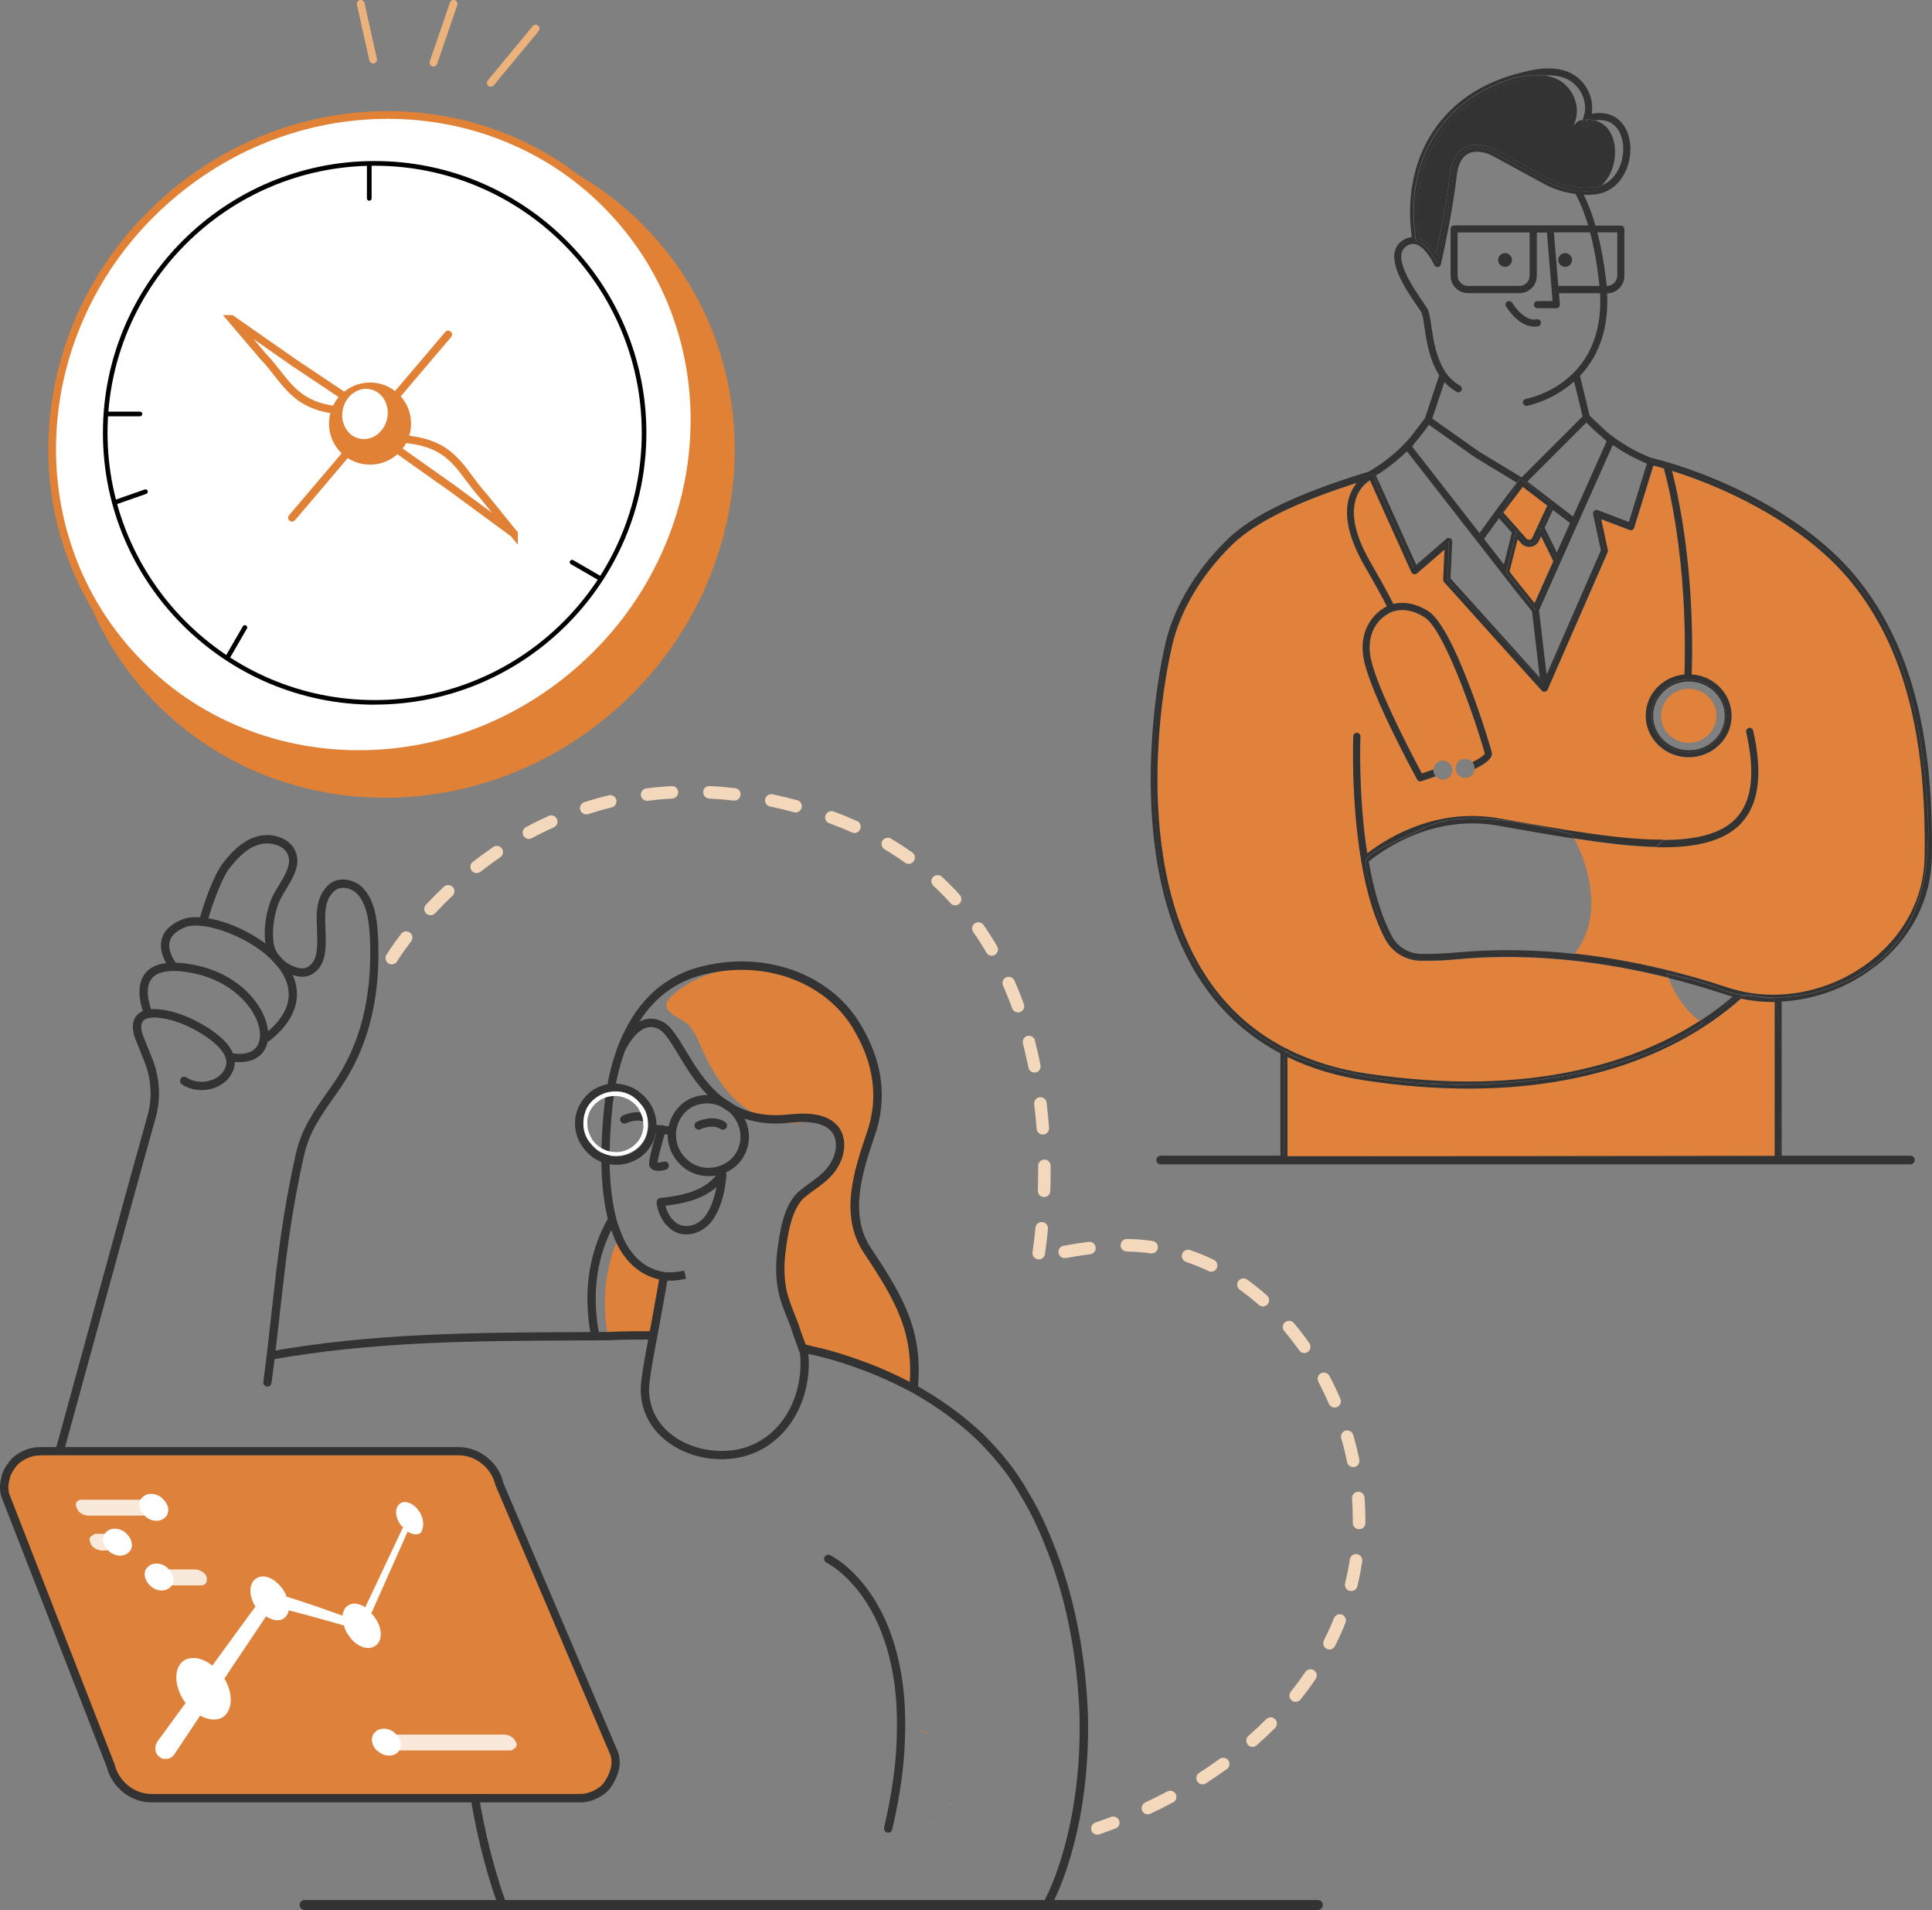 <?xml version="1.0" encoding="UTF-8"?>
<svg id="Layer_2" data-name="Layer 2" xmlns="http://www.w3.org/2000/svg" viewBox="0 0 255.11 252.15">
  <rect x="0" y="0" width="255.11" height="252.15" fill="#808080" stroke="none"/>
  <defs>
    <style>
      .cls-1 {
        isolation: isolate;
        opacity: .54;
      }

      .cls-1, .cls-2, .cls-3, .cls-4, .cls-5, .cls-6, .cls-7, .cls-8, .cls-9, .cls-10, .cls-11 {
        stroke-width: 0px;
      }

      .cls-1, .cls-10 {
        fill: #fff;
      }

      .cls-3 {
        fill: #f9e9da;
      }

      .cls-4 {
        fill: #de823b;
      }

      .cls-5 {
        fill: #e0823b;
      }

      .cls-6 {
        fill: #e08135;
      }

      .cls-7 {
        fill: #333;
      }

      .cls-8 {
        fill: #fdfdfc;
      }

      .cls-9 {
        fill: #f3d8bb;
      }

      .cls-11 {
        fill: #ebb27c;
      }
    </style>
  </defs>
  <g id="Layer_1-2" data-name="Layer 1">
    <g>
      <path class="cls-9" d="m144.9,242.21c-.35,0-.67-.22-.78-.55-.07-.21-.06-.44.04-.64.1-.2.26-.34.47-.41.7-.24,1.4-.5,2.08-.75.42-.16.91.06,1.07.48.03.09.05.18.05.28,0,.34-.2.65-.52.77,0,.01-.01.01-.01.01,0,0-.02,0-.04,0-.65.25-1.34.5-2.09.76-.09.03-.18.04-.27.04Zm6.67-2.68c-.32,0-.61-.19-.75-.48-.19-.41,0-.9.4-1.1.97-.45,1.95-.94,2.91-1.45h.01c.39-.21.91-.04,1.11.34.06.12.1.26.09.4,0,.3-.16.57-.42.71,0,0,0,0,0,0-.02,0-.03,0-.04,0-.94.51-1.94,1.01-2.95,1.48-.11.05-.23.08-.35.08Zm7.22-3.97c-.28,0-.54-.14-.69-.38-.12-.19-.16-.41-.11-.62.04-.22.17-.4.36-.52.91-.58,1.81-1.2,2.68-1.83.36-.26.9-.17,1.16.18.1.15.15.32.15.5,0,.26-.13.5-.34.65-.89.65-1.83,1.29-2.76,1.89-.14.08-.29.13-.45.13Zm6.6-4.94c-.24,0-.47-.11-.62-.28-.3-.35-.27-.87.07-1.17.8-.7,1.6-1.45,2.37-2.22.31-.31.85-.31,1.16,0,.16.16.24.36.24.58s-.08.43-.24.59c-.78.78-1.6,1.55-2.44,2.29-.15.13-.34.21-.54.21Zm5.69-5.95c-.19,0-.36-.06-.51-.18-.36-.28-.41-.8-.13-1.16.69-.86,1.34-1.74,1.92-2.6.24-.36.78-.47,1.15-.22.22.15.36.41.36.69,0,.16-.05.32-.15.46-.62.92-1.29,1.83-1.99,2.7-.16.2-.39.31-.65.31Zm4.47-6.91c-.13,0-.25-.03-.37-.09-.41-.21-.57-.7-.37-1.11.49-.97.94-1.95,1.33-2.94h0c.16-.41.65-.62,1.06-.46.31.12.51.42.52.75,0,.11-.02.22-.06.32-.41,1.05-.88,2.08-1.38,3.07-.14.28-.43.46-.74.46Zm2.87-7.72c-.07,0-.13,0-.2-.02-.21-.05-.4-.18-.51-.37-.11-.19-.15-.42-.1-.63.26-1.05.47-2.11.63-3.16h0c.07-.45.48-.76.93-.69.4.06.71.41.71.81,0,.04,0,.08,0,.13-.17,1.1-.39,2.22-.65,3.31-.09.37-.42.62-.8.62Zm1.03-8.16h0c-.22,0-.43-.09-.58-.25-.16-.16-.24-.36-.24-.58v-.48c0-.93-.03-1.85-.1-2.75v-.05c-.01-.43.33-.8.77-.83.44-.05.84.3.88.74v.08c.07.94.11,1.89.11,2.81,0,.17,0,.33,0,.5,0,.45-.37.81-.82.81Zm-.77-8.2c-.39,0-.73-.28-.81-.66-.21-1.06-.47-2.12-.77-3.14-.02-.07-.03-.15-.03-.22,0-.37.24-.7.59-.8.43-.12.9.14,1.02.56.32,1.07.59,2.17.81,3.27.04.22,0,.44-.12.62-.12.19-.31.31-.53.35-.05.02-.1.02-.16.02Zm-2.45-7.86c-.33,0-.63-.2-.76-.5-.43-1-.9-1.97-1.39-2.91h0c-.06-.13-.09-.27-.09-.4,0-.31.17-.58.44-.72.39-.21.91-.05,1.11.34.53,1,1.02,2.02,1.45,3.04.09.2.09.43,0,.63-.08.21-.24.37-.44.45-.1.05-.21.07-.32.07Zm-4.01-7.2c-.27,0-.52-.13-.67-.35-.63-.88-1.29-1.74-1.98-2.55-.12-.15-.19-.33-.19-.52,0-.25.1-.48.29-.64.34-.29.88-.24,1.16.09.71.83,1.4,1.73,2.06,2.67.27.37.18.89-.19,1.15-.15.1-.31.15-.48.15Zm-5.47-6.15c-.2,0-.39-.07-.54-.21-.83-.72-1.67-1.39-2.51-1.99t0-.01c-.21-.15-.34-.39-.34-.65,0-.18.05-.35.15-.5.26-.35.8-.45,1.16-.19.89.64,1.78,1.35,2.64,2.11.16.15.26.35.28.57,0,.22-.06.43-.21.59-.16.18-.38.28-.62.28Zm-6.82-4.58c-.13,0-.25-.03-.36-.09-.96-.46-1.96-.87-2.96-1.21-.32-.11-.54-.42-.55-.76-.01-.1,0-.2.04-.29.14-.42.62-.66,1.05-.51,1.05.36,2.11.79,3.14,1.29.41.2.58.69.38,1.1-.14.29-.43.47-.74.47Zm-22.77-1.64s-.09,0-.12,0c-.45-.07-.77-.49-.7-.94.1-.67.25-1.77.39-3.24.04-.45.45-.79.9-.74.42.04.74.39.75.82,0,.03,0,.05,0,.08-.1,1.12-.24,2.2-.4,3.32-.06.41-.4.71-.81.71Zm3.43-.16c-.4,0-.74-.28-.81-.67,0-.05-.02-.1-.02-.15,0-.39.28-.73.67-.81h.03c1.22-.23,2.46-.41,3.29-.52.46-.05.86.27.92.71.07.45-.25.87-.7.93-1.25.17-2.31.33-3.23.5-.05,0-.1,0-.15,0Zm11.49-.61s-.08-.01-.12-.01c-1.04-.15-2.11-.23-3.18-.25-.45,0-.82-.38-.81-.83,0-.45.37-.82.82-.82h0s.05,0,.07,0c1.12,0,2.24.1,3.33.26.45.06.76.48.7.93-.05.4-.4.71-.81.71Zm-14.21-7.45h-.03c-.22-.01-.43-.1-.58-.26-.15-.16-.23-.37-.22-.59.03-.82.04-1.69.04-2.58v-.69c0-.22.08-.43.24-.58.15-.16.36-.25.58-.25.45,0,.82.36.83.8v.72c0,.91-.01,1.8-.04,2.63-.02.45-.38.8-.82.8Zm-.17-8.25c-.43,0-.79-.34-.82-.77-.08-1.05-.18-2.14-.32-3.24v-.11c0-.41.31-.76.72-.81.45-.06.87.27.92.72.13,1.08.24,2.2.32,3.32.04.46-.3.85-.76.89h-.06Zm-1.1-8.18c-.39,0-.73-.28-.8-.66-.22-1.08-.46-2.15-.73-3.18-.02-.07-.02-.13-.02-.2,0-.38.25-.71.61-.8.43-.11.89.16,1,.58,0,0,0,.01,0,.01,0,.02,0,.04,0,.07.27,1.03.52,2.1.73,3.2.09.44-.2.88-.64.97-.06.01-.11.01-.17.01Zm-2.18-7.95c-.35,0-.66-.22-.78-.54-.37-1.04-.78-2.05-1.2-3.02-.01,0-.01,0-.01,0-.04-.1-.06-.2-.06-.3,0-.34.19-.64.49-.77.41-.18.91.02,1.09.42.45,1.03.87,2.08,1.24,3.12.07.21.07.43-.03.63-.09.2-.26.35-.47.42-.08.04-.18.05-.27.05Zm-82.69-6.34c-.15,0-.3-.04-.43-.12-.24-.15-.4-.41-.4-.7,0-.15.04-.3.12-.43t.02-.02c.22-.36.85-1.35,1.94-2.77.27-.35.8-.42,1.16-.15.36.28.42.8.15,1.16-1.25,1.62-1.85,2.62-1.85,2.63h0c-.15.25-.42.4-.71.4Zm79.23-1.14c-.3,0-.57-.15-.71-.41-.57-.97-1.14-1.86-1.74-2.72-.09-.14-.14-.3-.15-.46,0-.28.13-.53.36-.69.36-.25.9-.15,1.15.21.62.89,1.23,1.85,1.8,2.84.11.19.14.41.08.62-.05.22-.19.39-.38.5-.12.08-.27.11-.41.11Zm-74.12-5.34c-.21,0-.41-.08-.56-.23-.17-.16-.26-.38-.26-.61,0-.2.08-.4.21-.54h.01s.02-.04.04-.05c.76-.81,1.54-1.6,2.33-2.34.32-.3.86-.29,1.17.04.15.16.23.37.22.59,0,.22-.1.42-.26.57-.78.74-1.55,1.52-2.29,2.31-.16.16-.38.26-.61.26Zm69.28-1.31c-.23,0-.46-.1-.61-.28-.72-.8-1.48-1.57-2.26-2.3-.17-.16-.27-.38-.27-.61,0-.21.08-.4.23-.55.29-.32.84-.34,1.16-.04.83.77,1.62,1.57,2.36,2.4.15.16.22.37.21.59-.01.22-.1.42-.27.57-.15.14-.35.22-.55.22Zm-63.19-4.26c-.25,0-.49-.12-.65-.32-.11-.14-.17-.31-.17-.49-.01-.26.11-.5.32-.67.87-.67,1.78-1.34,2.71-1.97.36-.25.9-.14,1.14.22.13.18.17.4.13.62-.04.21-.16.4-.35.52-.89.61-1.77,1.25-2.62,1.92-.15.11-.32.17-.51.17Zm57.05-1.22c-.17,0-.34-.05-.48-.15-.87-.63-1.78-1.22-2.7-1.77-.25-.15-.4-.41-.4-.7-.01-.15.03-.3.11-.43.22-.37.75-.51,1.13-.29.98.59,1.93,1.21,2.82,1.84.18.13.3.32.34.54.03.22-.02.43-.15.61-.15.22-.4.35-.67.35Zm-50.15-3.29c-.3,0-.58-.17-.72-.43-.07-.13-.1-.26-.1-.4,0-.3.16-.58.43-.72.98-.53,2-1.03,3.01-1.49.41-.18.91.01,1.09.42.19.41,0,.9-.41,1.09-.99.44-1.96.92-2.9,1.43h0c-.12.07-.25.1-.39.1Zm43-.78c-.12,0-.23-.03-.34-.07-.96-.44-1.97-.84-3-1.22-.32-.12-.54-.43-.54-.77,0-.1.02-.19.05-.28.15-.42.64-.65,1.06-.5,1.05.38,2.1.81,3.11,1.26.2.09.35.25.43.46.08.2.07.43-.02.63-.13.29-.42.49-.75.49Zm-35.42-2.46c-.36,0-.68-.23-.79-.57-.02-.08-.04-.16-.04-.25,0-.36.23-.68.57-.79,1.08-.35,2.16-.65,3.24-.91.43-.11.89.17.99.6.11.45-.16.89-.6,1-1.04.25-2.09.55-3.12.88-.08.03-.17.04-.25.04Zm27.65-.25c-.08,0-.15-.01-.22-.03-1.08-.29-2.14-.55-3.15-.76h-.02c-.38-.08-.65-.42-.65-.81,0-.05,0-.11.02-.17.09-.43.53-.73.97-.63,1.1.23,2.2.49,3.26.78.21.05.39.19.5.38.11.19.14.41.08.63-.1.35-.42.61-.79.61Zm-19.62-1.54c-.41,0-.76-.31-.82-.72v-.09c0-.42.3-.78.72-.83,1.1-.14,2.23-.25,3.34-.3.45-.04.85.32.87.77,0,.22-.06.44-.21.6-.15.16-.35.26-.57.27-1.08.06-2.17.16-3.22.29-.04.01-.07.01-.11.01Zm11.52-.03s-.06,0-.09,0c-1.09-.13-2.18-.22-3.24-.27-.44-.03-.78-.39-.78-.83v-.04c.02-.45.39-.82.87-.78,1.11.05,2.24.15,3.34.28.22.02.41.13.55.3.14.18.2.39.17.61-.05.42-.4.73-.82.73Z"/>
      <path class="cls-7" d="m140.09,247.59c-.6,2-1,3.1-1,3.1h-.3c.5-1,1-2,1.3-3.1Z"/>
      <path class="cls-4" d="m87.66,168.49s-.7,4.1-1.4,7.8c-2,0-4,0-6,.1-1-5.6.1-10.1,1.4-13,1.6,3.7,4.1,4.8,6,5.1h0Z"/>
      <path class="cls-4" d="m120.68,183.39c-4.1-2.2-8.41-3.9-12.91-4.9l-1.5-.3-1.1-2.5c-.5-1.3-1.4-3-1.6-4.4-.3-1.6-.4-3.3-.2-5,.3-2.5,1.4-7.6,3.5-9.3,1.7-1.4,2.4-1.1,3.4-3.2.7-1.5,1-4.1-.4-5.2-1.5-1.2-2.2-.6-4-.4-6.9.7-10.81-4.3-13.31-10-.4-.9-.8-1.9-1.5-2.7-.8-.9-1.8-1.1-2.6-1.9-.4-.3-.6-.8-.4-1.3.1-.2.3-.4.4-.6,1.6-1.5,3.5-2.6,5.6-3.2,3.3-1,6.8-1.1,10.21-.3,3.5,1.2,6.7,3.4,8.81,6.8,2.9,4.7,3.7,9.5,2,14.4-1.7,5-3.6,10.8-.4,15.5,4.2,6.4,6.8,10.9,6,18.5h0Z"/>
      <path class="cls-7" d="m35.62,179.53l-.19-1.08c13.75-2.46,26.8-2.52,40.61-2.59l4.21-.02c1.99-.1,4.03-.1,6-.1v1.1c-1.96,0-3.99,0-5.97.1l-4.24.02c-13.77.07-26.77.13-40.42,2.57Z"/>
      <path class="cls-7" d="m138.58,251.34c-.3,0-.55-.25-.55-.55,0-.19.07-.32.14-.41l.02-.04c.44-.87.82-1.78,1.28-3.04,2.21-6.15,3.27-13.42,3.07-21-.31-8.11-1.89-15.82-4.56-22.31-.96-2.44-2.05-4.67-3.26-6.62-1.33-2.4-3.17-4.75-5.62-7.2-2.48-2.38-5.36-4.48-8.79-6.41-2.41-1.26-4.42-2.17-6.32-2.86-2.24-.85-4.4-1.52-6.43-1.98-.29-.05-.58-.12-.87-.21-.26-.07-.51-.14-.8-.19-.3-.05-.5-.33-.45-.63.05-.3.33-.5.63-.45.32.05.61.13.9.21.26.07.51.14.8.19,2.11.48,4.32,1.16,6.61,2.03,1.94.71,4,1.64,6.46,2.93,3.53,1.99,6.48,4.14,9.04,6.59,2.54,2.53,4.43,4.96,5.8,7.43,1.23,1.99,2.36,4.27,3.33,6.77,2.72,6.59,4.32,14.44,4.64,22.68.21,7.73-.88,15.13-3.13,21.41-.46,1.27-.85,2.2-1.29,3.09-.03.11-.08.18-.12.24-.08.2-.28.34-.51.34Z"/>
      <path class="cls-7" d="m117.28,241.94s-.08,0-.13-.01c-.3-.07-.48-.37-.41-.66,1.13-4.82,1.69-9.1,1.69-13.07.09-5.06-.71-9.6-2.36-13.49-2.68-6.31-6.9-8.4-6.94-8.42-.27-.13-.39-.46-.26-.73.13-.27.46-.39.73-.26.19.09,4.62,2.27,7.48,8.98,1.71,4.03,2.53,8.72,2.44,13.93,0,4.05-.56,8.41-1.71,13.32-.06.25-.29.42-.53.42Z"/>
      <path class="cls-7" d="m35.31,183.04s-.05,0-.07,0c-.3-.04-.51-.32-.47-.62.46-3.44.8-6.53,1.13-9.53.77-6.91,1.43-12.88,3.18-20.62.72-3.22,2.4-5.61,4.18-8.14.27-.38.54-.76.81-1.15,3.45-5.05,5.02-11.09,4.8-18.47v-.09c-.1-2.07-.21-4.64-1.57-6.27-.67-.84-2.15-1.29-3.05-.61-1.36,1.1-1.38,2.92-1.28,4.83,0,.28,0,.56.02.85.06,1.75.13,4.14-1.57,5.24-.59.48-1.46.62-2.35.37-2.02-.48-3.68-2.14-3.99-4.04-.29-1.75-.07-3.81.62-5.77.24-.68.66-1.38,1.11-2.12.7-1.15,1.41-2.34,1.36-3.37-.09-1.49-1.5-2.11-2.69-2.18-1.8-.08-3.49,1.03-5.33,3.48-.84,1.21-2.02,4.17-2.81,7.02-.08.29-.38.46-.68.38-.29-.08-.46-.38-.38-.68.83-3,2.05-6.03,2.98-7.37,1.32-1.76,3.41-4.07,6.27-3.94,1.77.11,3.6,1.15,3.73,3.22.07,1.37-.74,2.71-1.52,4-.42.69-.81,1.34-1.01,1.91-.62,1.77-.83,3.67-.58,5.23.27,1.64,1.81,2.83,3.18,3.16.57.16,1.08.09,1.43-.19,1.23-.8,1.16-2.75,1.11-4.31,0-.3-.02-.59-.02-.86-.08-1.54-.22-4.16,1.7-5.73,1.46-1.1,3.58-.46,4.58.78,1.59,1.91,1.71,4.69,1.82,6.92v.1c.23,7.63-1.4,13.89-4.99,19.14-.27.39-.54.78-.81,1.16-1.72,2.44-3.34,4.74-4,7.75-1.73,7.69-2.39,13.63-3.16,20.51-.33,3-.68,6.09-1.14,9.55-.04.28-.27.48-.54.48Z"/>
      <path class="cls-7" d="m66.14,251.54c-.23,0-.44-.14-.52-.37-6.96-19.87-4.71-41.7-4.21-45.71l-40.98,1.28c-1.71.1-3.49-.25-5.43-1.04-1.76-.77-3.31-1.85-4.5-3.14-1.25-1.35-2.19-2.93-2.81-4.69-.62-1.76-.84-3.65-.63-5.45l10.23-37.28,2.2-7.9c.66-2.35.49-4.92-.48-7.24l-1-2.51c-.08-.16-.95-1.98-.1-3.25.52-.77,1.51-1.11,2.95-1.01,2.1.18,4.33,1.02,6.65,2.48,1.06.71,4.24,2.83,3.33,5.45-.39,1.16-1.31,2.05-2.59,2.48-1.45.49-3.08.3-4.24-.5-.25-.17-.31-.51-.14-.76.17-.25.51-.32.76-.14.87.6,2.16.74,3.27.37.94-.32,1.62-.95,1.9-1.79.42-1.21-.55-2.61-2.88-4.17-2.16-1.36-4.23-2.14-6.14-2.31-.69-.05-1.6,0-1.95.52-.42.63,0,1.79.19,2.19l1.02,2.54c1.06,2.54,1.24,5.37.52,7.95l-2.2,7.9-10.21,37.2c-.18,1.55.02,3.27.59,4.87.57,1.62,1.44,3.07,2.59,4.31,1.08,1.17,2.51,2.16,4.12,2.87,1.79.74,3.37,1.04,4.95.96l42.3-1.32-.1.65c-.04.24-3.5,24.23,4.08,45.84.1.29-.05.6-.34.7-.06.02-.12.03-.18.03Z"/>
      <path class="cls-7" d="m31.6,140.23c-.37,0-.77-.03-1.18-.1l.18-1.09c2.09.34,3.4-.3,3.68-1.8.51-2.7-2.58-7.43-8.58-8.72-2.85-.61-4.81-.39-5.65.65-1.24,1.53.05,4.46.06,4.49l-1,.45c-.07-.15-1.58-3.57.08-5.63,1.13-1.4,3.4-1.75,6.74-1.04,6.74,1.44,10.03,6.8,9.43,10-.34,1.79-1.71,2.78-3.75,2.78Z"/>
      <path class="cls-7" d="m35.46,137.52l-.67-.87c3.27-2.54,4.15-5.23,2.59-8-2.44-4.33-10.19-7.28-12.87-6.26-1.18.46-1.89,1.1-2.1,1.89-.36,1.36.82,2.84.83,2.85l-.85.69c-.06-.08-1.54-1.92-1.04-3.82.3-1.15,1.23-2.04,2.77-2.64,3.38-1.3,11.6,2.09,14.22,6.74,1.05,1.86,2.07,5.56-2.87,9.4Z"/>
      <path class="cls-7" d="m121.13,183.65l-1.09-.12c.78-7.39-1.71-11.74-5.91-18.04-3.4-4.99-1.33-11.08.34-15.98,1.59-4.58.93-9.27-1.95-13.93-1.88-3.03-4.83-5.3-8.52-6.57-3.7-1.23-7.75-1.3-11.68-.19-4.48,1.29-7.76,4.58-9.75,9.77-.67,1.83-1.17,3.77-1.47,5.78-.18,1.09-.28,2.16-.37,3.19l-.02.28c-.44,5.32-.22,9.61.69,13.11.15.6.36,1.15.59,1.73l.2.51c1.19,2.75,3.07,4.36,5.57,4.75.73.08,1.67.01,2.59-.19l.24,1.07c-.74.17-1.85.33-2.98.21-2.88-.46-5.1-2.33-6.44-5.43l-.2-.53c-.24-.61-.46-1.2-.63-1.85-.93-3.62-1.17-8.03-.71-13.48l.03-.28c.1-1.05.19-2.15.38-3.27.31-2.07.82-4.1,1.53-6,2.12-5.54,5.64-9.05,10.47-10.44,4.15-1.17,8.42-1.1,12.34.21,3.94,1.35,7.09,3.78,9.1,7.03,3.06,4.96,3.75,9.97,2.05,14.87-1.58,4.66-3.56,10.47-.46,15.01,4.34,6.5,6.91,11.01,6.09,18.77Z"/>
      <path class="cls-7" d="m78.11,176.7c-1.51-7.45.4-12.8,2.26-15.99l.95.56c-1.77,3.02-3.58,8.11-2.14,15.21l-1.08.22Z"/>
      <path class="cls-7" d="m90.64,162.97c-.6,0-1.19-.15-1.72-.47-.03-.01-.05-.03-.08-.04-.35-.23-.67-.55-.98-.87-.69-.91-1.04-1.79-1.16-2.83-.02-.15.03-.29.12-.41.09-.11.23-.19.37-.2,2.75-.27,6.1-.91,7.7-3.45.13-.21.38-.3.62-.24s.4.28.4.53v.4c-.26,2.52-.9,4.46-1.91,5.82-.89,1.14-2.15,1.75-3.36,1.75Zm-1.24-1.47s.03.02.05.03c1.08.69,2.69.27,3.67-.98.68-.93,1.19-2.24,1.49-3.84-1.83,1.63-4.42,2.2-6.73,2.47.14.61.4,1.15.8,1.69.21.2.47.47.72.64Z"/>
      <path class="cls-7" d="m85.65,148.34c-.1,0-.21-.03-.3-.09-1.11-.72-2.64.02-2.66.03-.27.13-.6.02-.74-.25s-.03-.6.25-.74c.08-.04,2.1-1.03,3.74.03.26.16.33.5.17.76-.11.16-.28.25-.46.25Z"/>
      <path class="cls-7" d="m95.46,149.14c-.1,0-.21-.03-.3-.09-1.11-.72-2.64.02-2.66.03-.27.13-.6.02-.74-.25-.13-.27-.03-.6.25-.74.08-.04,2.1-1.03,3.74.03.26.16.33.5.17.76-.11.16-.28.25-.46.25Z"/>
      <path class="cls-7" d="m95.24,192.64c-3.1,0-6.12-1.18-8.12-3.18-1.68-1.68-2.55-3.82-2.51-6.18,0-.82.35-3.19.81-5.5.05-.25.1-.52.15-.79.05-.28.1-.56.15-.81.69-3.65,1.39-7.74,1.4-7.78l1.08.19s-.71,4.15-1.4,7.81c-.05.25-.1.52-.15.8-.05.28-.1.56-.15.81-.49,2.47-.79,4.63-.79,5.29-.04,2.07.72,3.93,2.18,5.4,1.85,1.84,4.68,2.89,7.57,2.85,2.88-.04,5.4-1.18,7.28-3.3,2.17-2.44,3.25-6,2.9-9.54-.16-.48-.34-.96-.52-1.45-.26-.71-.53-1.44-.76-2.2-.13-.35-.28-.73-.43-1.1-.47-1.18-.95-2.39-1.19-3.66-.29-1.55-.33-3.3-.11-5.07.29-2.35.79-6.29,3-8.06.43-.36.88-.68,1.32-1,1.25-.91,2.34-1.69,3.02-3.2.58-1.24.66-3-.54-3.94-1.35-1.08-3.67-.97-5.3-.79-8.6.88-12.19-5.07-14.56-9.02-.94-1.56-1.76-2.92-2.56-3.35-1.99-1.07-3.58,1.16-4.36,2.58-.12.24-.26.39-.29.43l-.78-.78h0s.05-.05.1-.16c1.66-3.05,3.79-4.15,5.85-3.04,1.08.57,1.92,1.97,2.99,3.75,2.36,3.92,5.6,9.3,13.5,8.49,1.97-.22,4.45-.3,6.1,1.02,1.66,1.31,1.61,3.64.85,5.26-.8,1.77-2.11,2.72-3.38,3.63-.42.3-.85.61-1.27.96-1.87,1.5-2.35,5.3-2.6,7.34-.21,1.66-.17,3.29.09,4.73.22,1.16.66,2.28,1.13,3.46.15.38.3.76.45,1.15.24.77.5,1.48.76,2.18.19.52.38,1.03.55,1.54l.02.12c.4,3.85-.78,7.76-3.17,10.44-2.09,2.35-4.89,3.62-8.08,3.67-.08,0-.16,0-.24,0Z"/>
      <path class="cls-7" d="m86.91,154.57c-.28,0-.57-.05-.79-.19-.22-.14-.36-.35-.4-.6-.11-.63.65-3.31,1.12-4.85.09-.29.39-.45.69-.37.29.09.46.39.37.69-.49,1.64-1.01,3.6-1.08,4.22.18.01.52-.03.8-.11.29-.08.6.09.68.38.08.29-.09.6-.38.68-.17.05-.58.15-1,.15Zm-.11-.96h0,0Z"/>
      <path class="cls-7" d="m93.58,155.27c-1.41,0-2.81-.54-3.82-1.6-2.09-2.09-2.13-5.41-.1-7.56.93-.98,2.2-1.53,3.59-1.55,1.51-.03,2.94.58,4,1.64,2.15,2.15,2.2,5.48.1,7.58h-.01c-1.04,1-2.41,1.49-3.76,1.49Zm-.26-9.6h-.06c-1.09.02-2.09.44-2.81,1.2-1.62,1.71-1.58,4.36.09,6.03,1.57,1.66,4.33,1.7,6.03.09,1.65-1.66,1.61-4.3-.1-6.02-.84-.84-1.98-1.31-3.15-1.31Z"/>
      <path class="cls-7" d="m81.38,153.77c-1.41,0-2.81-.54-3.82-1.6-2.14-2.14-2.19-5.47-.09-7.57.92-.97,2.19-1.52,3.58-1.54,1.51-.04,2.94.58,4,1.64,2.15,2.15,2.2,5.48.1,7.58h-.01c-1.04,1-2.41,1.49-3.76,1.49Zm-.26-9.6h-.06c-1.09.02-2.09.44-2.81,1.2-1.67,1.67-1.63,4.32.09,6.03.77.81,1.83,1.26,2.98,1.28,1.15,0,2.23-.41,3.05-1.18,1.66-1.66,1.61-4.3-.1-6.02-.84-.84-1.98-1.31-3.15-1.31Z"/>
      <path class="cls-10" d="m81.15,144.69c.5,0,1.1.1,1.5.3.5.2.9.5,1.3.9s.6.9.8,1.4c.2.5.2,1,.2,1.6-.1.9-.5,1.7-1.2,2.3s-1.5.9-2.4.9c-.5,0-1.1-.1-1.5-.3-.5-.2-.9-.5-1.3-.9s-.6-.9-.8-1.4c-.2-.5-.2-1-.2-1.6.1-.9.5-1.7,1.2-2.3s1.5-.9,2.4-.9Zm0-.6c-1,0-2,.4-2.8,1.1s-1.2,1.6-1.3,2.7c-.1,1.1.2,2.3,1,3.1.7.9,1.7,1.5,2.9,1.6h.5c1,0,2-.4,2.8-1.1s1.2-1.6,1.3-2.7c.1-1.1-.2-2.3-1-3.1-.7-.9-1.7-1.5-2.9-1.6h-.5Z"/>
      <rect class="cls-7" x="86.81" y="147.83" width="1.1" height="2.62" transform="translate(-70.82 218.81) rotate(-83.41)"/>
      <path class="cls-7" d="m174.01,252.15H40.22c-.36,0-.66-.3-.66-.66s.3-.66.66-.66h133.79c.36,0,.66.3.66.66s-.3.66-.66.66Z"/>
      <path class="cls-4" d="m131.29,241.39h-10.91c1.4-.1,2.8-.6,3.8-1.5.2-.1.3-.3.5-.4l.4-.4c.1-.1.2-.2.2-.3s.1-.1.1-.2c.1-.1.1-.2.2-.3.1-.1.2-.3.2-.4.1-.1.1-.3.2-.4,0-.1.1-.1.1-.2.1-.1.1-.3.1-.4h0c.1-.2.1-.4.2-.6,0-.1,0-.2.1-.3v-.4h0v-1.4c-.1-.5-.2-1.1-.4-1.6-.1-.3-.2-.6-.4-.9-.1-.3-.3-.6-.5-.8,0-.1-.1-.1-.2-.2,0,0,0-.1-.1-.1-.1-.1-.2-.3-.3-.4l-.3-.3c-.1-.1-.2-.2-.4-.3-.1-.1-.2-.2-.3-.2-.2-.1-.4-.2-.5-.3-.2-.1-.4-.2-.6-.3-.2-.1-.4-.2-.7-.2-.1,0-.2,0-.2-.1-.2-.1-.4-.1-.7-.1h-.3.3c.2,0,.4.1.7.1.1,0,.2,0,.2.1.2.1.5.2.7.2.2.1.4.2.6.3.2.1.4.2.5.3.1.1.2.1.3.2s.3.2.4.3l.3.3c.1.1.2.2.3.4l.1.1.2.2c.2.3.4.5.5.8.2.3.3.6.4.9.2.5.3,1,.4,1.6v1.4h0v.4c0,.1,0,.2-.1.3,0,.2-.1.4-.2.6h0c0,.1-.1.3-.1.4s-.1.1-.1.2c-.1.1-.1.3-.2.4s-.2.3-.2.4c-.1.1-.1.2-.2.3,0,.1-.1.1-.1.2-.1.1-.1.2-.2.3-.1.1-.2.3-.4.4-.1.1-.3.3-.5.4-1.1.9-2.4,1.4-3.8,1.5h10.91Z"/>
      <path class="cls-1" d="m14.61,233.09L.7,197.39c-.2-.7-.2-1.4,0-2.1.1-.7.5-1.4.9-1.9.4-.6,1-1,1.6-1.3s1.3-.5,2.1-.5h55.24c1.2,0,2.4.4,3.4,1.2s1.7,1.8,2,3.1l15.21,35.7c.2.7.2,1.4,0,2.1s-.5,1.3-.9,1.9-1,1-1.6,1.3-1.3.5-2,.5H20.01c-1.2,0-2.4-.4-3.4-1.2s-1.7-1.9-2-3.1h0Z"/>
      <path class="cls-4" d="m14.61,233.09L.7,197.39c-.2-.7-.2-1.4,0-2.1.1-.7.5-1.4.9-1.9.4-.6,1-1,1.6-1.3s1.3-.5,2.1-.5h55.24c1.2,0,2.4.4,3.4,1.2s1.7,1.8,2,3.1l15.21,35.7c.2.7.2,1.4,0,2.1s-.5,1.3-.9,1.9-1,1-1.6,1.3-1.3.5-2,.5H20.01c-1.2,0-2.4-.4-3.4-1.2s-1.7-1.9-2-3.1h0Z"/>
      <path class="cls-7" d="m76.65,237.94H20.01c-1.35,0-2.68-.47-3.74-1.32-1.07-.86-1.85-2.05-2.18-3.36L.18,197.59c-.24-.84-.24-1.65-.02-2.45.12-.88.68-1.69,1-2.09.36-.55.96-1.03,1.78-1.45.74-.37,1.53-.56,2.35-.56h55.24c1.35,0,2.68.47,3.74,1.32,1.16.93,1.88,2.04,2.19,3.41l15.18,35.61c.25.86.25,1.67.02,2.47-.2.71-.51,1.37-.97,2.05-.4.59-.97,1.07-1.81,1.49-.73.37-1.51.56-2.25.56ZM5.3,192.14c-.64,0-1.27.15-1.85.44-.66.33-1.1.68-1.39,1.11-.46.57-.74,1.17-.81,1.67-.19.68-.19,1.27-.02,1.87l13.89,35.65s.02.04.02.07c.27,1.09.92,2.09,1.81,2.8.87.7,1.95,1.08,3.06,1.08h56.64c.72,0,1.35-.24,1.75-.44.66-.33,1.1-.68,1.39-1.11.39-.59.66-1.14.83-1.75.17-.6.17-1.19,0-1.8l-15.19-35.64c-.29-1.2-.88-2.12-1.84-2.89-.87-.7-1.96-1.08-3.06-1.08H5.3Z"/>
      <path class="cls-4" d="m16.71,231.69l-12.81-32.9c-.2-.6-.2-1.3,0-1.9s.4-1.2.8-1.8c.4-.5.9-.9,1.5-1.2s1.2-.4,1.9-.4h51.04c1.1,0,2.3.4,3.2,1.1.9.7,1.5,1.7,1.8,2.8l14.11,32.9c.2.6.2,1.3,0,1.9-.1.6-.4,1.2-.8,1.7s-.9.9-1.5,1.2c-.6.3-1.2.4-1.9.4H21.81c-1.1,0-2.2-.4-3.1-1.1s-1.7-1.6-2-2.7h0Z"/>
      <path class="cls-10" d="m55.33,199.49c-.7-1-1.8-1.5-2.5-1s-.7,1.7,0,2.7c.1.2.2.3.4.4l-5,10.6c-.8-.5-1.7-.7-2.3-.2-.2.1-.4.3-.5.6-.1.2-.2.5-.2.7l-3.4-1.2-3-1-1-.3c-.1-.4-.3-.7-.5-1-1-1.4-2.5-2.1-3.5-1.4-1,.6-1,2.3-.1,3.7l-5.7,7.8c-1.2-1-2.7-1.3-3.7-.7-1.4.9-1.4,3.3,0,5.4.07.07.13.13.2.2l-3.8,5.2v.1c-.1.1-.2.3-.2.5v.5c0,.2.1.3.2.5.1.1.2.3.4.4.1.1.3.2.5.2h.5c.2,0,.3-.1.5-.2.1-.1.3-.2.4-.4l3.4-5.1c1.1.6,2.2.7,3,.2,1.3-.9,1.4-3.1.2-5.1l5.5-8.2c.8.5,1.7.7,2.3.3.4-.3.6-.6.7-1.1l.4.1,3,.8,3.9,1.1c.1.5.3.9.6,1.3.9,1.4,2.5,2.1,3.5,1.4,1-.6,1-2.3,0-3.7-.1-.2-.3-.4-.5-.6l4.8-10.8c.6.4,1.2.5,1.7.2.5-.7.5-1.9-.2-2.9h0Z"/>
      <path class="cls-3" d="m19.11,200.09h-7.41c-.3,0-.7-.1-1-.3s-.5-.5-.6-.8c0-.1-.1-.2-.1-.3,0-.2.1-.4.2-.5.1-.1.3-.2.5-.2h7.91c-.3.6-.1,1.4.5,2.1Z"/>
      <path class="cls-4" d="m23.81,199.29c0,.2-.1.4-.2.5s-.3.2-.5.2h-4c-.6-.6-.8-1.5-.4-2.1h3.5c.3,0,.7.1,1,.3s.5.4.6.8v.3h0Z"/>
      <path class="cls-10" d="m22.01,200.09s0,.1-.1.1c-.5.7-1.7.8-2.6.1-.1-.1-.2-.2-.3-.3-.6-.6-.8-1.5-.4-2.1,0,0,0-.1.1-.1.5-.7,1.7-.8,2.6-.1.1.1.2.2.3.3.6.6.8,1.4.4,2.1Z"/>
      <path class="cls-4" d="m25.71,203.89c0,.2-.1.4-.2.5-.1.1-.3.2-.5.2h-7.81c.4-.6.2-1.5-.4-2.1h7.31c.3,0,.7.1,1,.3s.5.4.6.8v.3h0Z"/>
      <path class="cls-3" d="m17.21,204.69h-3.7c-.3,0-.7-.1-1-.3s-.5-.4-.6-.8c0-.1-.1-.2-.1-.3s0-.2.1-.3c0-.1.1-.2.2-.2.1-.1.2-.1.2-.2.1,0,.2-.1.3-.1h4.1c.7.7.8,1.6.5,2.2h0Z"/>
      <path class="cls-10" d="m17.21,204.69s0,.1-.1.1c-.5.7-1.7.8-2.6.1-.1-.1-.2-.2-.3-.3-.6-.6-.8-1.5-.4-2.1,0,0,0-.1.1-.1.5-.7,1.7-.8,2.6-.1.1.1.2.2.3.3.6.6.8,1.5.4,2.1Z"/>
      <path class="cls-4" d="m19.81,209.29h-4.6c-.3,0-.7-.1-1-.3s-.5-.4-.6-.8c0-.1-.1-.2-.1-.3,0-.2.1-.4.2-.5.1-.1.3-.2.5-.2h5.1c-.3.6-.1,1.5.5,2.1Z"/>
      <path class="cls-3" d="m27.31,208.59c0,.2-.1.4-.2.5-.1.1-.3.2-.5.2h-6.8c-.6-.6-.8-1.5-.4-2.1h6.3c.3,0,.7.1,1,.3s.5.4.6.8v.3h0Z"/>
      <path class="cls-10" d="m22.71,209.29s0,.1-.1.1c-.5.7-1.7.8-2.6.1-.1-.1-.2-.2-.3-.3-.6-.6-.8-1.5-.4-2.1,0,0,0-.1.1-.1.5-.7,1.7-.8,2.6-.1.1.1.2.2.3.3.6.6.8,1.5.4,2.1Z"/>
      <path class="cls-4" d="m49.83,230.99h-4.6c-.3,0-.7-.1-1-.3-.3-.2-.5-.4-.6-.8,0-.1-.1-.2-.1-.3,0-.2.1-.4.2-.5s.3-.2.5-.2h5.1c-.3.7-.1,1.5.5,2.1h0Z"/>
      <path class="cls-3" d="m68.24,230.29c0,.1,0,.2-.1.3,0,.1-.1.2-.2.2-.1.1-.2.1-.2.2-.1,0-.2.1-.3.1h-17.71c-.6-.6-.8-1.5-.4-2.1h17.21c.3,0,.7.1,1,.3.3.2.5.4.6.8.1,0,.1.1.1.2h0Z"/>
      <path class="cls-10" d="m52.73,231.09s0,.1-.1.1c-.5.7-1.7.8-2.6.1-.1-.1-.2-.2-.3-.3-.6-.6-.8-1.5-.4-2.1,0,0,0-.1.1-.1.5-.7,1.7-.8,2.6-.1.1.1.2.2.3.3.6.6.8,1.4.4,2.1Z"/>
      <g>
        <path class="cls-7" d="m252.26,153.71h-99c-.31,0-.57-.25-.57-.57s.25-.57.57-.57h99c.31,0,.57.25.57.57s-.25.57-.57.57Z"/>
        <path class="cls-5" d="m220.31,129.1c-7.84-1.95-17.64-3.4-27.94-2.43-1.59.15-3.2.22-4.79.19-.95-.02-1.88-.29-2.69-.78-.81-.49-1.48-1.2-1.93-2.03-1.39-2.61-2.47-6.1-3.2-10.37,0,0,0,0,0,0,0-.02,0-.03,0-.05-1.38-8.07-1.05-16.31-1.04-16.4.01-.26.23-.46.49-.45.26.01.46.23.45.49,0,.08-.31,7.71.9,15.42,2.89-2.21,9.28-6.04,17.43-4.61l1.01.18c7.83,1.38,15.06,2.66,20.67,2.63,1.19-1.22,2.15-2.36,2.15-2.88v-.06.06c0,.53-.96,1.67-2.15,2.88,4.26-.02,7.59-.79,9.54-2.83,2.15-2.25,2.6-5.98,1.38-11.41-.06-.25.1-.5.35-.56.25-.06.5.1.56.35,1.29,5.76.76,9.77-1.62,12.26-2.32,2.43-6.18,3.24-11.17,3.13-1.46,1.42-2.97,2.76-3.37,3.19.41-.43,1.91-1.77,3.37-3.19-3.19-.07-6.83-.5-10.84-1.13,1.06,2.02,4.47,9.53.05,15.21,7.86.86,14.85,2.69,20.1,4.44.61.2,1.22.37,1.83.51,0,0,0,0,0,0h0c5.89,1.34,12.34-.17,17.25-4.03,4.48-3.53,6.99-8.41,7.06-13.76.24-16.15-2.81-27.61-9.57-36.06-5.89-7.36-15.88-12.37-23.8-14.84.74,2.82,3.06,12.96,2.6,26.88,2.95.2,5.29,2.58,5.27,5.48,0,1.47-.61,2.84-1.68,3.87-1.07,1.02-2.48,1.58-3.98,1.58,0,0-.02,0-.03,0-1.51,0-2.93-.58-3.99-1.62-1.07-1.04-1.65-2.42-1.65-3.88,0-1.47.61-2.84,1.68-3.87.94-.89,2.14-1.43,3.43-1.55.5-15.07-2.28-25.65-2.72-27.21-.47-.14-.93-.27-1.39-.38l-2.53,8.21c-.04.12-.13.23-.24.28-.12.06-.25.06-.37.02l-3.75-1.43.88,4.08c.02.1.01.2-.03.29l-7.92,18.13c-.08.17-.24.28-.43.28-.02,0-.05,0-.07,0-.11-.02-.21-.07-.28-.15h0s-12.89-14.32-12.89-14.32c-.08-.09-.13-.21-.12-.33l.18-3.96-3.64,3.14c-.11.1-.26.13-.41.1-.14-.03-.26-.13-.33-.26l-5.47-12.14c-.54.34-1.37,1.05-1.82,2.34-.76,2.17-.11,5.06,1.93,8.58,1.37,2.37,2.37,4.18,2.98,5.42,1.05-.26,2.62-.26,4.56.92,1.5.91,3.36,4.27,5.53,9.98,1.63,4.27,2.87,8.41,2.92,8.82.08.76-1.14,1.52-2.29,2.07-.05.65-.59,1.17-1.25,1.17-.7,0-1.26-.57-1.26-1.27s.57-1.26,1.26-1.26c.39,0,.74.18.97.46.8-.4,1.52-.88,1.64-1.1-.26-1.34-4.99-16.23-8-18.07-3.02-1.85-4.92-.33-4.94-.32-.02.02-.05.04-.07.05-.12.07-2.92,1.67-2.03,5.84.86,4.02,5.71,13.19,6.73,15.09l1.5-.51c.03-.67.58-1.21,1.26-1.21s1.26.57,1.26,1.26-.57,1.26-1.26,1.26c-.38,0-.72-.17-.95-.44l-1.87.64s-.1.03-.15.03c-.17,0-.33-.09-.41-.24-.25-.45-6.03-11.08-7.01-15.69-.98-4.59,2.06-6.6,2.46-6.84.07-.06.26-.19.55-.33-.6-1.21-1.6-3.02-2.91-5.27-2.19-3.78-2.86-6.94-1.99-9.38.24-.68.58-1.23.94-1.67-6.32,2.05-12.86,4.63-16.53,8.23-4.25,4.18-7.11,9.18-8.05,14.08-.02.09-1.58,6.8-1.75,15.45-.15,7.96.89,19.24,6.68,27.8,2.67,3.94,6.13,6.99,10.34,9.15h.12v.06c3.1,1.57,6.6,2.65,10.49,3.23,22.08,3.3,35.99-1.8,43.96-6.95-2.48-1.81-3.71-4.53-4.14-5.68Z"/>
        <path class="cls-5" d="m222.99,98.07c2.02,0,3.66-1.6,3.66-3.57s-1.64-3.57-3.66-3.57-3.66,1.6-3.66,3.57,1.64,3.57,3.66,3.57Z"/>
        <path class="cls-5" d="m234.16,132.28c-1.44,0-2.87-.15-4.28-.45-5.43,4.87-16.62,11.88-35.94,11.88-4.14,0-8.66-.32-13.58-1.06-3.82-.57-7.27-1.62-10.35-3.11v13.1c19.39,0,45.34-.03,64.34-.06v-20.31c-.06,0-.12,0-.19,0Z"/>
        <path class="cls-5" d="m170,152.64h0c19.39,0,45.35-.03,64.34-.05h0c-19,.02-44.96.05-64.34.05Z"/>
        <polygon class="cls-5" points="201.07 64.27 198.52 67.63 198.5 67.66 200.7 70.13 202.89 69.79 204.31 66.75 201.07 64.27"/>
        <path class="cls-5" d="m203.47,70.77l-.34.74s-.03.05-.05.08c-.11.16-.26.29-.43.39-.17.1-.35.17-.55.19-.06,0-.13.01-.19.01-.13,0-.26-.02-.39-.05-.19-.05-.36-.14-.52-.27-.02-.02-.04-.03-.06-.05l-.57-.64-1.07,4.28,1.36,1.75s.02.03.03.05l1.91,2.37,2.48-5.55-1.63-3.3Z"/>
        <path class="cls-5" d="m201.62,71.16s.1.06.16.07c.07.02.14.02.2.01.07,0,.13-.03.19-.07.05-.03.09-.07.13-.11l.59-1.28-2.19.34.91,1.03Z"/>
        <path class="cls-7" d="m190.46,17.21c-2.8,3.79-3.89,8.84-3.07,14.23.97.36,1.74,1.3,2.24,2.07.45-2.07,1.35-6.47,1.8-10.39.21-1.81.87-3.03,1.96-3.62,1.72-.93,3.83.1,3.92.15l6.95,3.79c1.28.71,2.67,1.15,4.13,1.29.76.09,1.52.08,2.27-.02.28-.04.55-.11.8-.21,2.58-2.37,2.47-7.75-.87-8.6-.08.01-.15.02-.23.03-.24.05-.58.44-.7.59-.15.18-.42.21-.62.08-.2-.13-.26-.39-.15-.6.03-.05.05-.11.07-.16-.08.01-.16.02-.24.04-.38.07-.74.47-.97.74,1.23-2.4-.08-5.42-2.51-6.33-.41-.15-.83-.25-1.26-.31-.55.03-1.13.11-1.76.24-5.27,1.11-9.12,3.4-11.76,6.98Z"/>
        <path class="cls-7" d="m198.73,35.23c.5,0,.91-.41.91-.91s-.41-.91-.91-.91-.91.41-.91.91.41.91.91.91Z"/>
        <path class="cls-7" d="m206.67,35.23c.5,0,.91-.41.91-.91s-.41-.91-.91-.91-.91.41-.91.91.41.91.91.91Z"/>
        <path class="cls-7" d="m220.04,128.54l.09.03s.06.21.19.54c2.73.68,5.22,1.42,7.41,2.15.35.11.7.22,1.05.31-1.18,1.02-2.62,2.12-4.32,3.22.13.1.26.19.4.28,0,0-2.47,1.88-6.96,3.78,4.85-1.87,8.15-3.98,9.41-5.49,1.08-1.29,2.09-1.77,3.06-1.89-1.13-.19-2.26-.48-3.35-.93-1.75-.72-4.29-1.4-6.96-1.99Z"/>
        <path class="cls-7" d="m170.34,139.19c.62.34,1.73.77,3.24,1.23-1.13-.39-2.23-.82-3.29-1.31.03.05.05.08.05.08Z"/>
        <path class="cls-7" d="m169.54,152.64h0c-.16,0-.31,0-.47,0h0s.94,0,.94,0h0c-.15,0-.31,0-.46,0h0Z"/>
        <path class="cls-7" d="m247.67,127.57c4.71-3.7,7.34-8.85,7.42-14.48.24-16.38-2.87-28.03-9.78-36.65-6.84-8.54-19.03-13.98-27.4-16.04h0c-2.08-.83-4.04-1.99-5.77-3.41l-2.24-2.11-1.27-5.26c2.12-2.24,3.84-5.68,3.58-10.9.61,0,1.18-.24,1.61-.67.43-.43.67-1.02.67-1.63v-6.17c0-.26-.21-.47-.47-.47h-3.35c-.44-1.52-.95-2.87-1.53-4.06.55.02,1.1,0,1.64-.08,1.79-.23,3.26-1.46,4.01-3.37.84-2.14.6-4.55-.6-6-.65-.79-1.88-1.65-4.01-1.25,0,0,0,0,0,0,.13-.85.04-1.75-.28-2.59-.53-1.39-1.61-2.47-2.94-2.98-1.36-.51-2.97-.56-4.93-.14-5.5,1.16-9.53,3.56-12.32,7.34-2.9,3.93-4.06,9.11-3.29,14.65-.47.04-.92.22-1.35.54-2.5,1.88.43,6.18,2.01,8.49.23.34.43.64.58.86.19.3.31,1.12.43,2,.26,1.8.62,4.25,1.95,6.36l-1.88,5.65-1.88,2.47s-.05.06-.08.09c-.48.55-.99,1.08-1.52,1.58-1.16,1.08-2.45,2.04-3.82,2.85-.01,0-.02.02-.03.03-6.98,2.18-14.65,4.96-18.84,9.07-4.39,4.31-7.34,9.48-8.3,14.55-.06.27-6.26,27.22,5.07,43.96,2.68,3.96,6.13,7.05,10.31,9.26v13.57c.16,0,.31,0,.47,0h0v-12.17c0-1.04.12-1.47.26-1.6-2.01-.98-3.87-2.15-5.49-3.56-11.19-9.71-11.64-25.73-11.64-25.73,0,0-3.63-30.91,12.85-40.46,0,0,9.71-5.23,15.96-6.5,0,0,.04.93,1.08,3.24,1.04,2.31,4.11,9.13,4.11,9.13l4.61-3.51-.07,5.23,12.65,13.52,8-17.52-1.07-4.93,4.56,1.75,2.43-8.69s12,2.7,22.33,11.02c10.33,8.32,13.29,21.29,14.26,32.42.96,11.12-.19,22.85-14.88,26.82,0,0-2.83.71-6.33.61.26.04.52.08.77.09,1.59.1,1.21,14.5.98,20.77.12,0,.23,0,.35,0v-20.34c4.42-.24,8.8-1.85,12.39-4.68Zm-38.05-71.64c.6.62,1.23,1.2,1.9,1.75l.62.59-4.43,9.92-6.03-4.62,7.79-7.79.15.15Zm-9.41,14.27l-1.99-2.24,2.45-4.84,4.31,3.43-1.46,3.14h0s2.15,4.37,2.15,4.37l-2.91,6.45-3.89-4.95,1.33-5.36Zm-1.63,4.31l-2.62-3.37,1.98-2.72,1.69,1.9-1.04,4.19Zm7-1.56l-1.62-3.28,1.09-2.35,2.26,1.73-1.74,3.9Zm7.97-42.26v5.7c0,.36-.15.71-.4.96-.26.26-.6.4-.96.4h-.05c-.02-.17-.02-.34-.04-.52-.27-2.42-.67-4.6-1.17-6.55h2.63Zm-2.39,6.65c.02.14.02.27.04.41h-5.43l-.59-7.07h4.78c.52,1.96.92,4.17,1.2,6.65Zm-21.08-20.44c2.5-3.38,5.88-5.41,9.75-6.58.24-.07.49-.12.73-.17,1.12-.24,2.29-.35,3.41-.19,1.01-.06,1.88.06,2.65.35,1.09.41,1.96,1.3,2.4,2.44.4,1.04.37,2.13-.06,3.08.18-.03.35-.04.53-.05-.06.14-.12.27-.19.41.12-.15.25-.29.39-.42.32,0,.62.05.89.12,1.22-.17,2.22.15,2.88.96.97,1.18,1.16,3.26.45,5.06-.5,1.28-1.38,2.18-2.46,2.58-.3.27-.63.51-1,.69-.71.08-1.42.08-2.13,0-1.51-.15-2.98-.61-4.31-1.35l-6.94-3.78s-2.09-1.05-3.63-.07c-.75.47-1.37,1.42-1.57,3.18-.62,5.41-2.08,11.64-2.08,11.64-.29-.62-.65-1.21-1.08-1.75-.46-.57-1.07-1.11-1.76-1.27-.84-5.17-.05-10.59,3.11-14.87Zm.63,33.53c.47.51,1.01.94,1.62,1.3.22.13.51.05.64-.17s.05-.51-.17-.64c-.75-.43-1.38-1.01-1.89-1.71,0,0,0,0,0-.01-1.31-1.97-1.65-4.39-1.91-6.15-.16-1.1-.27-1.89-.56-2.36-.15-.24-.35-.54-.6-.9-1.3-1.91-4.01-5.87-2.22-7.22.41-.31.82-.42,1.24-.34,1.18.26,2.22,2.07,2.52,2.75.08.18.27.29.47.28.2-.02.37-.16.41-.36.01-.06,1.47-6.32,2.09-11.69.17-1.49.66-2.46,1.47-2.9,1.29-.7,3.04.15,3.05.15l6.94,3.78c1.32.73,2.75,1.18,4.24,1.37.63,1.18,1.19,2.57,1.66,4.15h-17.7c-.26,0-.47.21-.47.47v6.17c0,.61.24,1.19.67,1.63.43.43,1.01.67,1.63.67h6.79c.61,0,1.19-.24,1.63-.67.43-.43.67-1.01.67-1.63v-5.7h1.33l.75,9.05h-1.99c-.26,0-.47.21-.47.47s.21.47.47.47h2.49c.13,0,.26-.05.34-.15.09-.1.13-.22.12-.36l-.12-1.47h5.43c.63,11.91-9.36,13.87-9.8,13.95-.25.05-.42.29-.38.54.04.23.24.38.46.38.03,0,.05,0,.08,0,.06-.01,3.32-.64,6.21-3.22l1.12,4.61-8.05,8.05-5.61-3.39-6.19-4.37,1.6-4.81Zm11.27-19.74v5.7c0,.36-.14.71-.4.96-.26.26-.6.4-.96.4h-6.79c-.36,0-.71-.14-.96-.4-.26-.26-.4-.6-.4-.96v-5.7h9.52Zm-14.98,27.55c.55-.63,1.07-1.3,1.54-1.98l.13-.19,6.12,4.32,5.5,3.33-2.52,3.33-2.41,3.32-8.9-11.42.53-.7Zm4.53,18.11l.23-4.85c0-.19-.09-.36-.26-.44-.17-.08-.37-.06-.51.07l-3.98,3.44-5.32-11.79c1.29-.79,2.51-1.72,3.62-2.76.16-.15.3-.3.46-.45l14.14,18.16s.03.04.04.06l2.34,2.91,1.03,8.75-11.78-13.08Zm23.54-7.44l-4.09-1.56c-.16-.06-.34-.03-.47.08-.13.11-.19.29-.15.45l1.03,4.78-7.17,16.41-1-8.5,9.74-21.83c1.4.98,2.92,1.81,4.5,2.46l-2.37,7.71Z"/>
        <path class="cls-7" d="m192.28,125.74c-1.55.15-3.13.21-4.68.19-.78-.02-1.55-.24-2.22-.65-.67-.41-1.22-.99-1.59-1.68-1.32-2.48-2.35-5.8-3.06-9.87,2.55-2.04,8.91-6.17,17.09-4.73l1.01.18c3.17.56,6.19,1.09,9.03,1.53-.17-.33-.29-.52-.29-.52,0,0-12.88-3.93-19.02-1.09-6.14,2.83-8.51,3.68-8.21,5.18.29,1.5,1.87,10.96,5.77,12.07s7.74-1.3,16.83-.36c0,0,1.96.07,4.67.32.11-.12.2-.25.3-.38-4.94-.54-10.21-.69-15.63-.18Z"/>
        <path class="cls-7" d="m234.93,152.59c-.19,0-.39,0-.59,0h0s.94,0,.94,0h0c-.12,0-.23,0-.35,0,0,0,0,0,0,0Z"/>
        <path class="cls-7" d="m170.28,139.11c1.06.49,2.16.92,3.29,1.31,5.16,1.57,15.05,3.4,26.3,2.44,7.16-.61,13.31-2.21,18-4.02,4.49-1.9,6.96-3.78,6.96-3.78-.14-.09-.27-.19-.4-.28-7.97,5.14-21.88,10.25-43.96,6.95-3.89-.58-7.39-1.67-10.49-3.23v-.06h-.12c-4.21-2.15-7.67-5.2-10.34-9.15-5.79-8.55-6.83-19.84-6.68-27.8.16-8.66,1.73-15.37,1.75-15.45.93-4.9,3.79-9.9,8.05-14.08,3.67-3.6,10.22-6.18,16.53-8.23-.36.44-.69.98-.94,1.67-.86,2.45-.19,5.6,1.99,9.38,1.31,2.26,2.3,4.06,2.91,5.27-.29.14-.48.27-.55.33-.4.24-3.44,2.25-2.46,6.84.98,4.61,6.76,15.24,7.01,15.69.08.15.24.24.41.24.05,0,.1,0,.15-.03l1.87-.64c-.19-.22-.31-.51-.31-.82,0-.02,0-.04,0-.06l-1.5.51c-1.02-1.9-5.87-11.07-6.73-15.09-.89-4.18,1.92-5.78,2.03-5.84.03-.01.05-.03.07-.05.02-.02,1.92-1.53,4.94.32,3.01,1.83,7.74,16.73,8,18.07-.12.23-.84.7-1.64,1.1.18.22.29.5.29.8,0,.03,0,.07-.01.1,1.16-.55,2.37-1.31,2.29-2.07-.05-.41-1.29-4.55-2.92-8.82-2.18-5.71-4.04-9.06-5.53-9.98-1.93-1.18-3.5-1.18-4.56-.92-.61-1.24-1.61-3.05-2.98-5.42-2.04-3.52-2.69-6.41-1.93-8.58.45-1.28,1.28-1.99,1.82-2.34l5.47,12.14c.06.13.18.23.33.26.15.03.29,0,.41-.1l3.64-3.14-.18,3.96c0,.12.04.24.12.33l12.89,14.32h0c.07.08.17.14.28.15.02,0,.05,0,.07,0,.18,0,.35-.11.43-.28l7.92-18.13c.04-.09.05-.19.03-.29l-.88-4.08,3.75,1.43c.12.05.26.04.37-.02.12-.06.2-.16.24-.28l2.53-8.21c.45.12.92.25,1.39.38.44,1.55,3.22,12.14,2.72,27.21-1.29.12-2.5.66-3.43,1.55-1.08,1.03-1.68,2.4-1.68,3.87,0,1.47.58,2.84,1.65,3.88,1.06,1.04,2.48,1.61,3.99,1.62.01,0,.02,0,.03,0,1.5,0,2.91-.56,3.98-1.58,1.08-1.03,1.68-2.4,1.68-3.87.01-2.9-2.32-5.28-5.27-5.48.46-13.92-1.87-24.07-2.6-26.88,7.92,2.48,17.91,7.49,23.8,14.84,6.77,8.44,9.81,19.9,9.57,36.06-.07,5.35-2.58,10.24-7.06,13.76-4.91,3.86-11.36,5.37-17.25,4.03h0s0,0,0,0c-.61-.14-1.23-.31-1.83-.51-5.25-1.74-12.24-3.58-20.1-4.44-.1.13-.19.25-.3.38-2.71-.24-4.67-.32-4.67-.32-9.09-.94-12.93,1.47-16.83.36s-5.47-10.57-5.77-12.07c-.3-1.5,2.07-2.34,8.21-5.18,6.14-2.83,19.02,1.09,19.02,1.09,0,0,.11.19.29.52,4.01.62,7.66,1.06,10.84,1.13.32-.32.65-.63.95-.95-5.61.03-12.83-1.25-20.67-2.63l-1.01-.18c-8.15-1.44-14.54,2.4-17.43,4.61-1.21-7.71-.91-15.34-.9-15.42.01-.26-.19-.48-.45-.49-.26-.01-.48.19-.49.45,0,.08-.33,8.33,1.04,16.4,0,.02,0,.03,0,.05,0,0,0,0,0,0,.73,4.27,1.8,7.75,3.2,10.37.45.83,1.12,1.54,1.93,2.03.81.49,1.74.76,2.69.78,1.59.03,3.2-.03,4.79-.19,10.3-.97,20.1.47,27.94,2.43-.12-.33-.19-.54-.19-.54l-.09-.03c2.67.59,5.21,1.27,6.96,1.99,1.09.45,2.23.74,3.35.93.98-.13,1.92.12,2.83.26,3.51.1,6.33-.61,6.33-.61,14.68-3.96,15.84-15.69,14.88-26.82-.96-11.12-3.92-24.09-14.26-32.42-10.33-8.32-22.33-11.02-22.33-11.02l-2.43,8.69-4.56-1.75,1.07,4.93-8,17.52-12.65-13.52.07-5.23-4.61,3.51s-3.07-6.82-4.11-9.13c-1.04-2.31-1.08-3.24-1.08-3.24-6.26,1.27-15.96,6.5-15.96,6.5-16.49,9.54-12.85,40.46-12.85,40.46,0,0,.46,16.01,11.64,25.73,1.62,1.41,3.48,2.58,5.49,3.56.17-.16.38.1.48.24Zm57.61-44.6c0,2.66-2.2,4.82-4.9,4.82s-4.9-2.16-4.9-4.82,2.2-4.82,4.9-4.82h0c2.71,0,4.9,2.16,4.9,4.82Z"/>
        <path class="cls-7" d="m229.87,108.71c2.38-2.49,2.91-6.5,1.62-12.26-.06-.25-.31-.41-.56-.35-.25.06-.41.31-.35.56,1.22,5.43.77,9.16-1.38,11.41-1.95,2.04-5.28,2.81-9.54,2.83-.31.31-.63.63-.95.95,4.99.1,8.84-.7,11.17-3.13Z"/>
        <path class="cls-7" d="m234.93,152.58h0c-.19,0-.39,0-.59,0h0c.2,0,.39,0,.59,0,0,0,0,0,0,0Z"/>
        <path class="cls-7" d="m169.54,152.64h0c.15,0,.31,0,.46,0h0c-.15,0-.31,0-.46,0Z"/>
        <path class="cls-7" d="m170,139.54c3.08,1.5,6.53,2.54,10.35,3.11,4.92.74,9.44,1.06,13.58,1.06,19.33,0,30.51-7.02,35.94-11.88,1.41.3,2.84.45,4.28.45.06,0,.12,0,.19,0v20.31c.19,0,.39,0,.59,0h0c.24-6.27.61-20.67-.98-20.77-.26-.02-.51-.05-.77-.09-.91-.03-1.87-.1-2.83-.26-.97.12-1.98.61-3.06,1.89-1.26,1.5-4.56,3.61-9.41,5.49-2.59,1.09-5.84,2.19-9.69,2.94-8.07,1.57-23.04,2.64-34.62-1.35-1.51-.46-2.62-.89-3.24-1.23,0,0-.02-.04-.05-.08-.16-.08-.32-.16-.48-.24-.15.13-.26.56-.26,1.6v12.17c.15,0,.31,0,.46,0v-13.1Z"/>
        <path class="cls-7" d="m169.8,138.87c.16.08.32.16.48.24-.1-.14-.31-.4-.48-.24Z"/>
        <path class="cls-7" d="m173.57,140.42c11.58,3.99,26.55,2.91,34.62,1.35,3.84-.75,7.1-1.84,9.69-2.94-4.7,1.82-10.85,3.41-18,4.02-11.26.97-21.14-.87-26.3-2.44Z"/>
        <path class="cls-7" d="m230.35,131.46c.97.16,1.92.24,2.83.26-.91-.15-1.85-.39-2.83-.26Z"/>
        <path class="cls-7" d="m218.09,94.51c0,2.66,2.2,4.82,4.9,4.82s4.9-2.16,4.9-4.82-2.2-4.81-4.9-4.81h0c-2.71,0-4.9,2.16-4.9,4.81Zm4.91-4.54h.03c2.61.01,4.72,2.06,4.71,4.56,0,1.21-.5,2.34-1.39,3.2-.89.85-2.07,1.32-3.33,1.32,0,0-.03,0-.03,0-1.27,0-2.45-.49-3.34-1.35-.88-.86-1.37-2-1.36-3.21,0-1.21.5-2.34,1.39-3.2.89-.85,2.07-1.32,3.33-1.32Z"/>
        <polygon class="cls-7" points="200.7 70.13 198.5 67.66 198.52 67.63 201.07 64.27 204.31 66.75 202.89 69.79 203.53 69.69 204.98 66.55 200.68 63.13 198.22 67.97 200.22 70.21 200.22 70.21 200.7 70.13"/>
        <path class="cls-7" d="m205.68,74.06l-2.15-4.37h0s-.75,1.62-.75,1.62c-.08.11-.18.2-.29.26s-.24.11-.37.13c-.13.02-.26,0-.39-.03-.13-.04-.25-.1-.35-.18l-1.15-1.29-1.33,5.36,3.89,4.95,2.91-6.45Zm-4.97,3.2s-.02-.03-.03-.05l-1.36-1.75,1.07-4.28.57.64s.04.04.06.05c.15.12.33.21.52.27.13.04.26.05.39.05.06,0,.13,0,.19-.01.19-.03.38-.09.55-.19.17-.1.31-.23.43-.39.02-.02.03-.05.05-.08l.34-.74,1.63,3.3-2.48,5.55-1.91-2.37Z"/>
        <path class="cls-7" d="m201.72,71.68c.13.04.26.05.39.03.13-.02.26-.06.37-.13s.21-.16.29-.26l.75-1.62-.63.1-.59,1.28s-.08.08-.13.11c-.06.04-.12.06-.19.07-.07,0-.14,0-.2-.01-.06-.02-.11-.04-.16-.07l-.91-1.03-.49.08h0s1.15,1.3,1.15,1.3c.1.08.22.14.35.18Z"/>
        <path class="cls-7" d="m188.73,33.06c.43.54.79,1.12,1.08,1.75,0,0,1.46-6.23,2.08-11.64.21-1.76.82-2.7,1.57-3.18,1.54-.98,3.63.07,3.63.07l6.94,3.78c1.33.73,2.8,1.19,4.31,1.35.71.08,1.42.08,2.13,0,.37-.18.7-.42,1-.69-.26.1-.52.17-.8.21-.75.1-1.51.11-2.27.02-1.46-.15-2.85-.58-4.13-1.29l-6.95-3.79c-.09-.04-2.2-1.08-3.92-.15-1.09.59-1.75,1.81-1.96,3.62-.45,3.92-1.35,8.32-1.8,10.39-.5-.77-1.27-1.71-2.24-2.07-.81-5.4.27-10.44,3.07-14.23,2.64-3.58,6.49-5.87,11.76-6.98.63-.13,1.21-.21,1.76-.24-1.12-.16-2.3-.05-3.41.19-.24.05-.49.11-.73.17-3.86,1.17-7.25,3.19-9.75,6.58-3.16,4.28-3.95,9.7-3.11,14.87.69.16,1.3.69,1.76,1.27Z"/>
        <path class="cls-7" d="m209.04,16.61c.2.13.46.1.62-.08.13-.15.47-.54.7-.59.08-.01.15-.02.23-.03-.28-.07-.57-.11-.89-.12-.14.13-.27.27-.39.42.07-.14.13-.27.19-.41-.18,0-.35.02-.53.05-.02.05-.04.11-.07.16-.11.21-.04.47.15.6Z"/>
        <polygon class="cls-7" points="212.83 56.7 212.83 55.77 212.83 56.7 212.83 56.7"/>
        <path class="cls-7" d="m202.6,43.13c.33,0,.54-.07.57-.08.24-.08.36-.34.28-.59-.08-.24-.34-.37-.59-.3-.06.02-1.48.42-3.2-2.2-.14-.22-.43-.28-.65-.14-.22.14-.28.43-.13.65,1.5,2.29,2.95,2.65,3.72,2.65Z"/>
      </g>
      <g>
        <path class="cls-8" d="m64.28,78.63l.1-.1c.02.09-.01.12-.1.1Z"/>
        <path class="cls-6" d="m50.86,105.01c-5.96,0-11.69-1.17-17.04-3.48-5.54-2.39-10.38-5.89-14.4-10.39-15.71-17.6-13.5-45.3,4.91-61.73,8.49-7.58,19.3-11.75,30.45-11.75,5.96,0,11.69,1.17,17.04,3.48,5.54,2.39,10.38,5.89,14.4,10.39,15.71,17.61,13.5,45.3-4.91,61.73-8.49,7.58-19.3,11.75-30.45,11.75h0Z"/>
        <path class="cls-6" d="m54.77,17.35v.61c5.91,0,11.6,1.16,16.92,3.46,5.5,2.37,10.31,5.84,14.3,10.31,3.82,4.28,6.64,9.21,8.4,14.66,1.7,5.26,2.33,10.79,1.89,16.42-.45,5.63-1.95,11.08-4.48,16.21-2.61,5.31-6.21,10.02-10.69,14.02-8.43,7.53-19.17,11.67-30.24,11.67-5.91,0-11.61-1.16-16.92-3.46-5.5-2.37-10.31-5.84-14.3-10.31-3.82-4.28-6.64-9.21-8.4-14.66-1.7-5.26-2.33-10.79-1.89-16.42.45-5.63,1.95-11.08,4.48-16.21,2.61-5.31,6.21-10.02,10.69-14.02,8.43-7.52,19.17-11.67,30.24-11.67v-.61Zm0,0c-10.79,0-21.78,3.92-30.65,11.83-18.57,16.57-20.78,44.4-4.94,62.16,8.28,9.28,19.86,13.98,31.67,13.98,10.79,0,21.78-3.92,30.65-11.83,18.57-16.57,20.78-44.4,4.94-62.16-8.28-9.28-19.86-13.98-31.67-13.98h0Z"/>
        <path class="cls-10" d="m47.4,99.56c-5.75,0-11.29-1.13-16.46-3.36-5.35-2.31-10.03-5.68-13.91-10.03-7.35-8.23-10.9-18.97-10.01-30.22.9-11.27,6.14-21.71,14.76-29.4,8.2-7.32,18.65-11.35,29.41-11.35,5.75,0,11.29,1.13,16.46,3.36,5.35,2.31,10.03,5.68,13.91,10.03,7.35,8.23,10.9,18.97,10.01,30.22-.9,11.27-6.14,21.71-14.76,29.4-8.2,7.32-18.65,11.35-29.41,11.35Z"/>
        <path class="cls-6" d="m51.2,14.67v1.02c5.68,0,11.15,1.12,16.25,3.32,5.28,2.28,9.9,5.61,13.73,9.91,3.67,4.11,6.38,8.84,8.07,14.07,1.63,5.06,2.24,10.36,1.81,15.77-.43,5.41-1.88,10.65-4.31,15.58-2.51,5.1-5.97,9.64-10.28,13.48-8.11,7.24-18.43,11.22-29.07,11.22-5.68,0-11.15-1.12-16.26-3.32-5.28-2.28-9.9-5.61-13.73-9.91-3.67-4.11-6.38-8.84-8.07-14.07-1.63-5.06-2.24-10.36-1.81-15.77.43-5.41,1.88-10.65,4.31-15.58,2.51-5.1,5.97-9.64,10.28-13.48,8.11-7.24,18.43-11.22,29.07-11.22v-1.02m0,0c-10.47,0-21.15,3.8-29.75,11.48C3.41,42.24,1.26,69.26,16.65,86.5c8.04,9.01,19.28,13.57,30.75,13.57,10.47,0,21.15-3.8,29.75-11.48,18.03-16.09,20.18-43.11,4.79-60.35-8.04-9.01-19.28-13.57-30.75-13.57h0Z"/>
        <path class="cls-2" d="m49.47,93.03c-19.79,0-35.88-16.1-35.88-35.88S29.69,21.26,49.47,21.26s35.88,16.1,35.88,35.88-16.1,35.88-35.88,35.88Zm0-71.15c-19.45,0-35.27,15.82-35.27,35.27s15.82,35.27,35.27,35.27,35.27-15.82,35.27-35.27-15.82-35.27-35.27-35.27Z"/>
        <path class="cls-6" d="m48.86,60.83c2.71,0,4.91-2.2,4.91-4.91s-2.2-4.91-4.91-4.91-4.91,2.2-4.91,4.91,2.2,4.91,4.91,4.91Z"/>
        <path class="cls-6" d="m48.86,51.52c2.42,0,4.4,1.97,4.4,4.4s-1.97,4.4-4.4,4.4-4.4-1.97-4.4-4.4,1.97-4.4,4.4-4.4Zm0-1.02c-2.99,0-5.42,2.42-5.42,5.42s2.42,5.42,5.42,5.42,5.42-2.42,5.42-5.42-2.42-5.42-5.42-5.42Z"/>
        <path class="cls-10" d="m48.16,58.15c-.21,0-.43-.02-.64-.07-1.72-.39-2.77-2.25-2.34-4.15.37-1.63,1.74-2.82,3.25-2.82.21,0,.43.02.64.07,1.72.39,2.77,2.25,2.33,4.15-.37,1.63-1.74,2.82-3.25,2.82h0Z"/>
        <path class="cls-6" d="m48.43,51.31c.2,0,.4.02.6.07.77.17,1.43.67,1.84,1.4.42.74.54,1.63.34,2.51-.35,1.54-1.63,2.66-3.05,2.66-.2,0-.4-.02-.6-.07-1.61-.36-2.59-2.12-2.18-3.91.35-1.54,1.63-2.66,3.05-2.66m0-.41c-1.59,0-3.05,1.21-3.45,2.98-.46,2.02.66,3.98,2.49,4.4.23.05.46.08.69.08,1.59,0,3.05-1.21,3.45-2.98.46-2.02-.66-3.98-2.49-4.4-.23-.05-.46-.08-.69-.08Z"/>
        <path class="cls-6" d="m52.23,52.85c-.12,0-.23-.04-.33-.12-.22-.18-.24-.51-.06-.72l6.95-8.18c.18-.22.51-.24.72-.06.22.18.24.51.06.72l-6.95,8.18c-.1.12-.24.18-.39.18Z"/>
        <path class="cls-6" d="m38.56,68.86c-.12,0-.23-.04-.33-.12-.22-.18-.24-.51-.06-.72l6.95-8.18c.18-.22.51-.24.72-.06.22.18.24.51.06.72l-6.95,8.18c-.1.12-.24.18-.39.18Z"/>
        <path class="cls-2" d="m15.12,66.65c-.13,0-.25-.08-.29-.21-.06-.16.03-.33.19-.39l4.09-1.43c.16-.06.33.03.39.19.06.16-.03.33-.19.39l-4.09,1.43s-.07.02-.1.02Z"/>
        <path class="cls-2" d="m79.28,76.69c-.05,0-.1-.01-.15-.04l-3.75-2.17c-.15-.08-.2-.27-.11-.42s.27-.2.42-.11l3.75,2.17c.15.08.2.27.11.42-.06.1-.16.15-.27.15Z"/>
        <path class="cls-6" d="m68.36,71.9l-.87-1.08-8.07-5.94-10.41-7.36,1.48-.07c7.6-.38,9.69,2.43,11.89,5.4.55.74,1.12,1.51,1.79,2.24l.02.02,4.02,4.97.16.12v1.71Zm-16.29-13.47l7.95,5.62,4.94,3.64-1.56-1.93c-.7-.77-1.28-1.55-1.85-2.31-1.97-2.65-3.68-4.96-9.49-5.02Z"/>
        <path class="cls-6" d="m46.31,54.73c-6.05,0-8.03-2.52-10.11-5.17-.57-.73-1.16-1.48-1.85-2.19l-.02-.02-4.9-5.76h1.27l.13.09,8.28,5.78,10.6,7.09-1.48.11c-.68.05-1.32.08-1.92.08Zm-11.21-8.06c.72.75,1.32,1.52,1.91,2.26,2.03,2.59,3.81,4.86,9.61,4.77l-8.09-5.41-5.04-3.52,1.61,1.9Z"/>
        <path class="cls-10" d="m48.06,58.17c-.21,0-.43-.02-.64-.07-1.72-.39-2.77-2.25-2.33-4.15.37-1.63,1.74-2.82,3.25-2.82.21,0,.43.02.64.07,1.72.39,2.77,2.25,2.33,4.15-.37,1.63-1.74,2.82-3.25,2.82Z"/>
        <path class="cls-6" d="m48.33,51.33c.2,0,.4.02.6.07.77.17,1.43.67,1.84,1.4.42.74.54,1.63.34,2.51-.35,1.54-1.63,2.66-3.05,2.66-.2,0-.4-.02-.6-.07-.77-.17-1.43-.67-1.84-1.4-.42-.74-.54-1.63-.34-2.51.35-1.54,1.63-2.66,3.05-2.66Zm0-.41c-1.59,0-3.05,1.21-3.45,2.98-.46,2.02.66,3.98,2.49,4.4.23.05.46.08.69.08,1.59,0,3.05-1.21,3.45-2.98.46-2.02-.66-3.98-2.49-4.4-.23-.05-.46-.08-.69-.08Z"/>
        <path class="cls-2" d="m30.16,86.89c-.05,0-.1-.01-.15-.04-.15-.08-.2-.27-.11-.42l2.17-3.75c.08-.15.27-.2.42-.11.15.08.2.27.11.42l-2.17,3.75c-.06.1-.16.15-.27.15Z"/>
        <path class="cls-2" d="m18.48,54.96h-4.33c-.17,0-.31-.14-.31-.31s.14-.31.31-.31h4.33c.17,0,.31.14.31.31s-.14.31-.31.31Z"/>
        <path class="cls-2" d="m48.76,26.5c-.17,0-.31-.14-.31-.31v-4.33c0-.17.14-.31.31-.31s.31.14.31.31v4.33c0,.17-.14.31-.31.31Z"/>
        <path class="cls-11" d="m49.27,8.38c-.23,0-.45-.16-.5-.4l-1.64-7.36c-.06-.28.11-.55.39-.61.28-.06.55.11.61.39l1.64,7.36c.06.28-.11.55-.39.61-.04,0-.07.01-.11.01Z"/>
        <path class="cls-11" d="m57.24,8.79c-.05,0-.11,0-.17-.03-.27-.09-.41-.38-.32-.65l2.66-7.77c.09-.27.38-.41.65-.32.27.09.41.38.32.65l-2.66,7.77c-.07.21-.27.35-.48.35Z"/>
        <path class="cls-11" d="m64.81,11.45c-.11,0-.23-.04-.33-.12-.22-.18-.25-.5-.07-.72l5.93-7.16c.18-.22.5-.25.72-.07.22.18.25.5.07.72l-5.93,7.16c-.1.12-.25.18-.39.18Z"/>
      </g>
    </g>
  </g>
</svg>